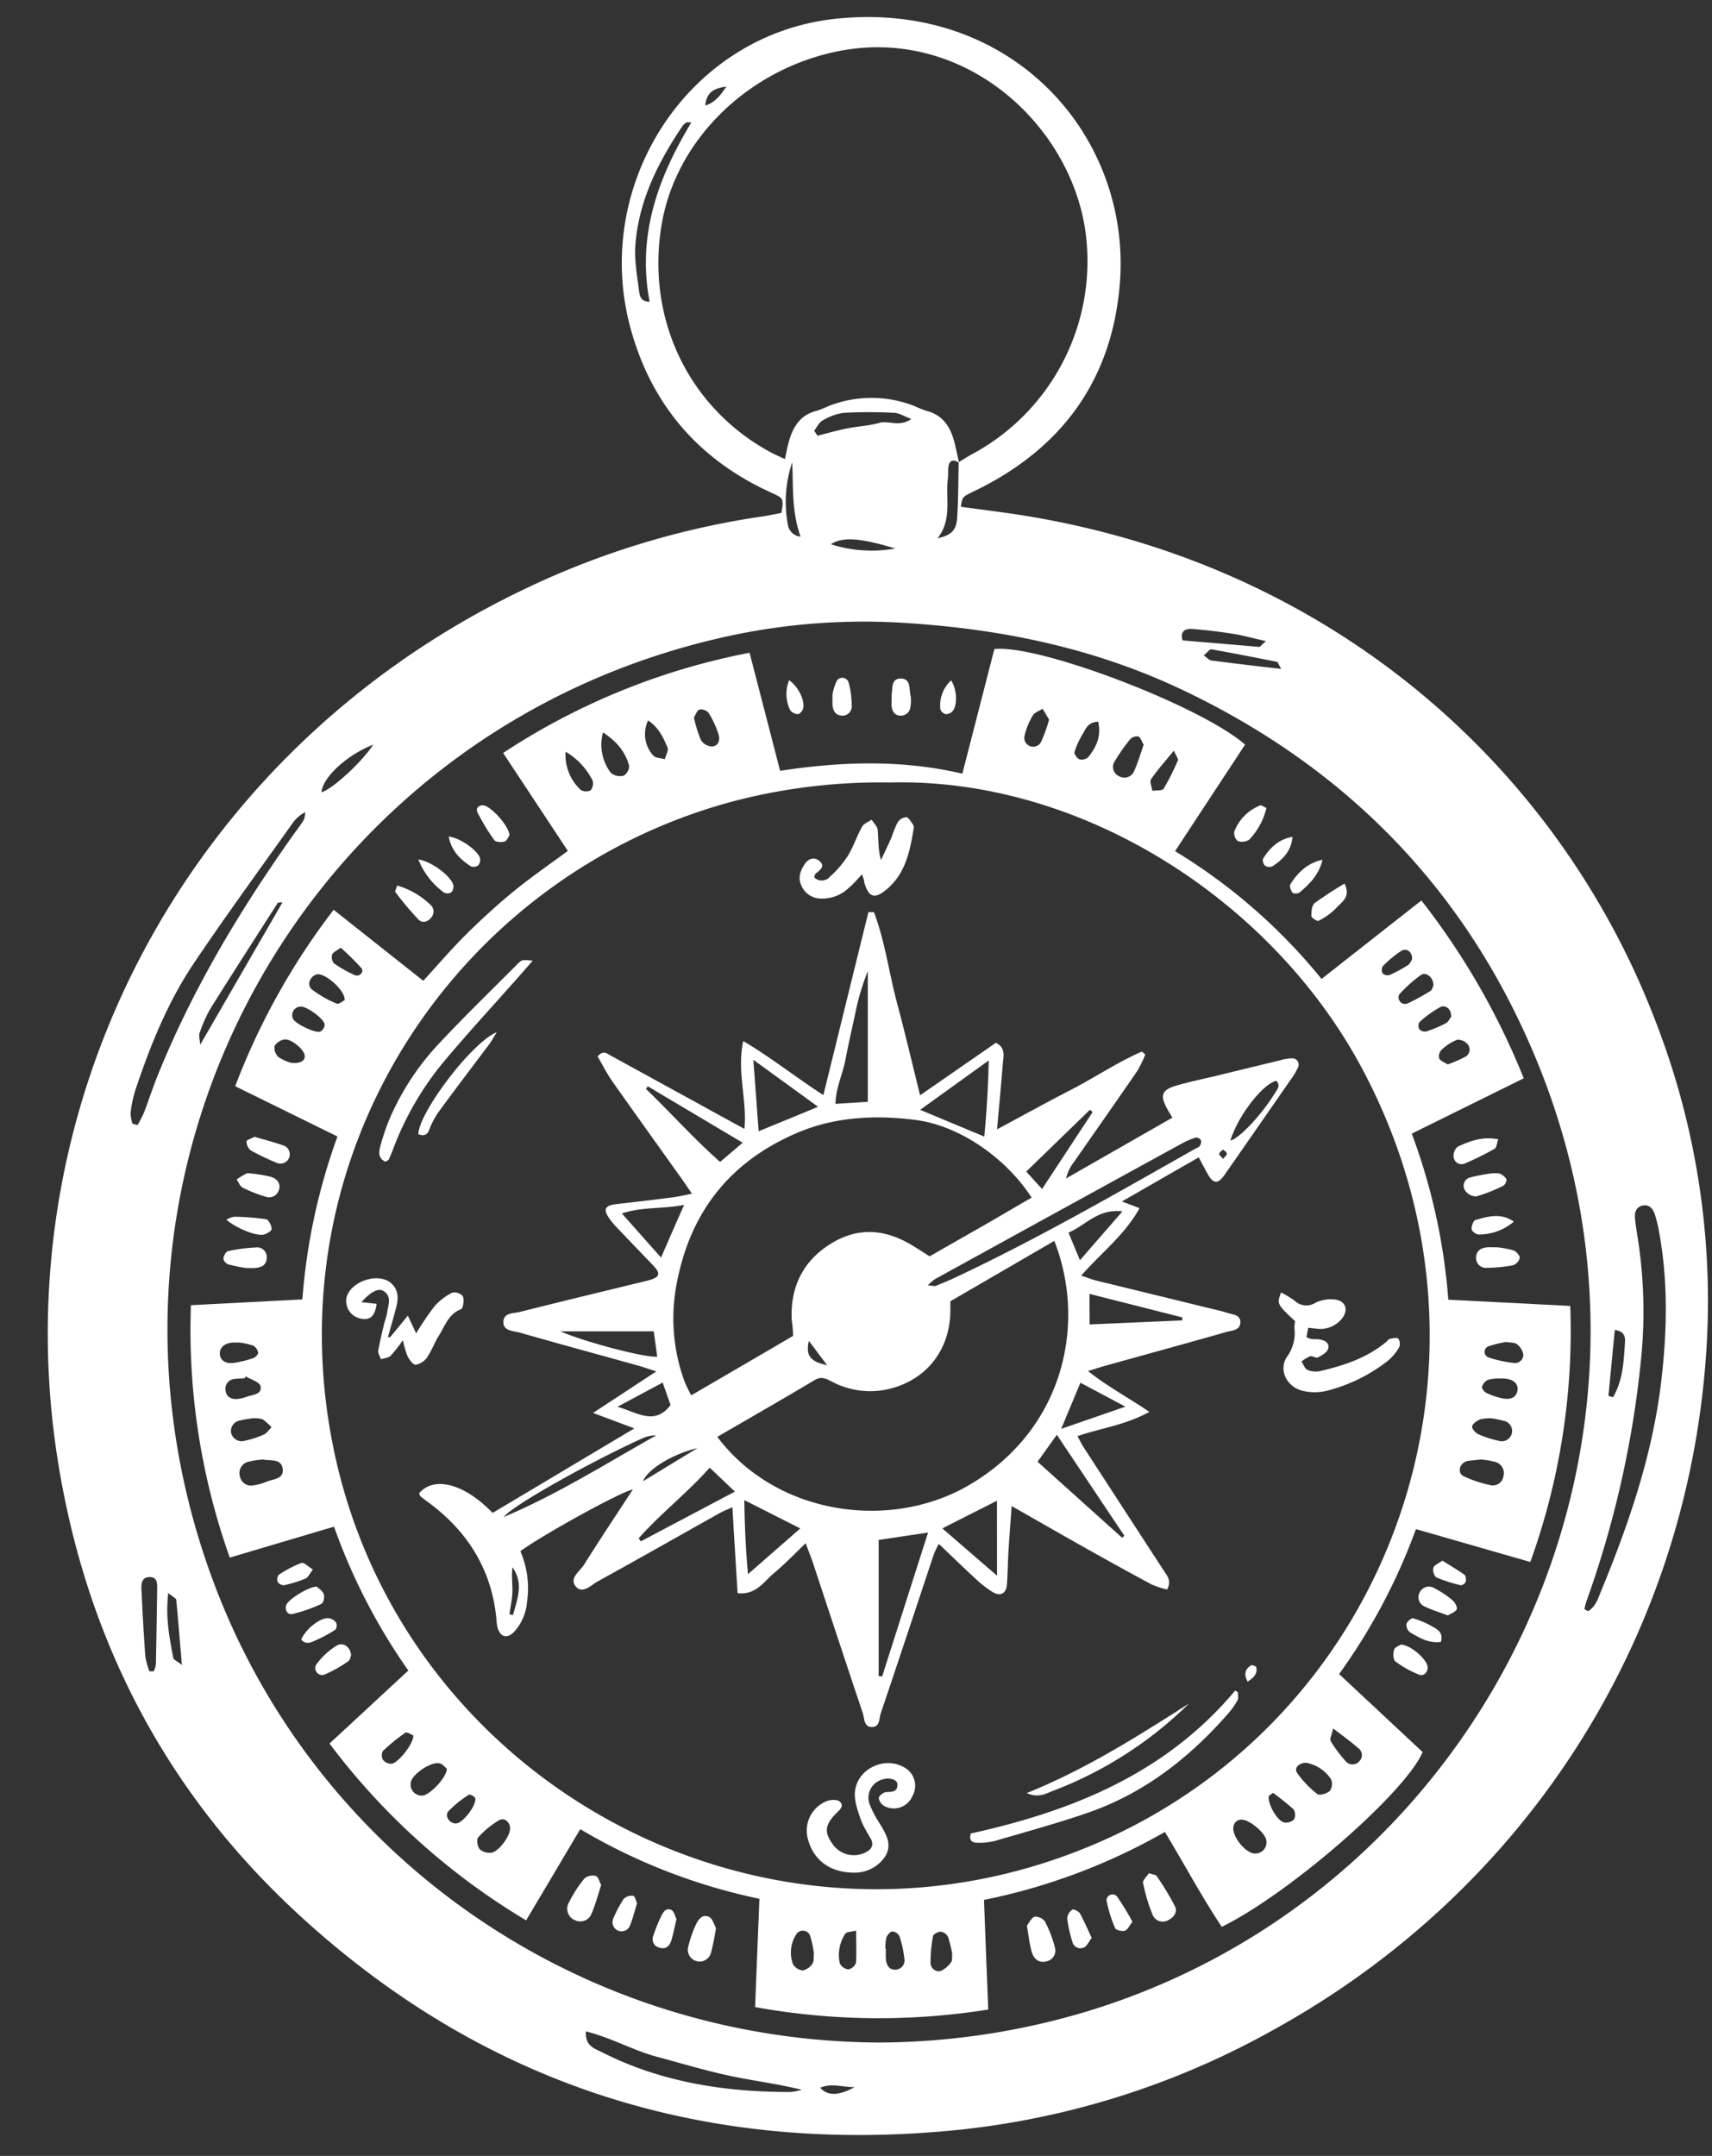 <?xml version="1.0" encoding="UTF-8" standalone="no"?><svg xmlns="http://www.w3.org/2000/svg" xmlns:xlink="http://www.w3.org/1999/xlink" data-name="Layer 1" fill="#ffffff" height="501.9" preserveAspectRatio="xMidYMid meet" version="1" viewBox="-7.4 -0.5 398.6 501.9" width="398.6" zoomAndPan="magnify"><rect x="-7.4" y="-0.5" width="398.6" height="501.9" fill="#333333" stroke="none"/><g id="change1_1"><path d="M174.55,118.9c.52-3.4.52-3.39-2.43-4.73-16.85-7.67-27.84-20.42-32.71-38.23-9.13-33.46,13.35-68.47,47.86-72.08,41.32-4.32,69.16,27.77,66,62.35-2,22.2-13.77,37.92-33.76,47.59-2.83,1.37-2.86,1.32-3.2,3.68,3.77.51,7.55,1,11.32,1.53,73.56,10.61,127.89,58.34,150.79,119.19A179.59,179.59,0,0,1,390.05,311C386.65,379,348.83,439.15,289,472.1a190.5,190.5,0,0,1-72.46,23.15c-58.9,6.18-110.84-9.9-154.5-50.13C31.45,416.93,13,381.75,6.25,340.7-7.39,258.14,35,174.84,114.43,136.78a192,192,0,0,1,55.8-17.07C171.61,119.51,173,119.19,174.55,118.9Zm41.26-11.81c1.08-.64,2.14-1.34,3.25-1.93a51,51,0,0,0,26.23-52c-3.73-25.3-29-48-58.5-41.54C166.57,16.06,149.88,32.09,146.61,52c-3.57,21.7,6.29,42.34,25.19,52.67,1.09.6,2.24,1.09,3.55,1.71.37-1.68.6-3,1-4.36,1-3.35,2.72-6,6.42-6.89A28.52,28.52,0,0,0,185.6,94a27.25,27.25,0,0,1,19.83,0,27.58,27.58,0,0,0,2.84,1.14c4,1,5.73,3.94,6.62,7.63.36,1.47.67,3,1,4.44-1.23-.76-2.2-.72-2.47.93-.14.87,0,1.78-.12,2.66-.62,4.65,1.06,9.63-2.41,14,3.17-.67,4.39-1.84,4.57-4.81C215.73,115.7,215.71,111.39,215.81,107.09ZM197.36,475a169.92,169.92,0,0,0,45.75-6.49C335.94,442,388.58,339.05,350.35,246.3c-16.23-39.4-44.09-68-82.49-86.21-20-9.5-41.22-14-63.24-15.48a149.32,149.32,0,0,0-41.14,2.7C63.84,168.2,6.78,271.56,42.09,367.2,66,432,128,474.74,197.36,475ZM361.51,374.13l.86.45c1.79-1.09,2.35-3.09,3.09-4.88,6.43-15.61,11.86-31.51,13.89-48.38,1.4-11.71,1.67-23.42-.48-35.08a30,30,0,0,0-1-4.08c-.43-1.27-1.29-2.33-2.82-2s-1.91,1.56-1.78,2.94.35,2.79.57,4.17a110.48,110.48,0,0,1,.88,28.25,235.1,235.1,0,0,1-12.84,57A13.18,13.18,0,0,0,361.51,374.13Zm-338-113,1.15.28c.53-1.05,1.14-2.07,1.56-3.16,1-2.62,1.86-5.29,2.9-7.89,8.1-20.25,19.22-38.81,31.8-56.55.82-1.14,1.69-2.25,2.41-3.45a5.58,5.58,0,0,0,.35-1.79,8.13,8.13,0,0,0-3,2.62C53,202,45.17,212.69,37.77,223.69c-6.15,9.15-10.25,19.36-13.72,29.79A27.23,27.23,0,0,0,23,258.7,7.54,7.54,0,0,0,23.46,261.1ZM129,472.4c-.17,3.4,1.93,3.94,3.53,4.75,13.84,7.07,28.72,9.37,44.07,9.37a14.09,14.09,0,0,0,2.68-.52c-5.68-1.4-11.33-2.09-16.87-3.27-5.72-1.23-11.34-2.94-17-4.45C140,476.82,135,473.92,129,472.4ZM153.57,28c-.89,0-1-.05-1.14,0a3.23,3.23,0,0,0-.84.71c-5.71,8.44-10.24,17.41-11.05,27.73-.29,3.62.42,7.33.88,11,.12.93.4,2.32,2.43,2.29C140.93,54.53,145.64,41.07,153.57,28ZM58.38,209.55c-.85.09-1.05,0-1.09.12-5.27,8.24-10.58,16.45-15.76,24.75A31.52,31.52,0,0,0,39.07,240c-.21.55,0,1.27.15,2.71ZM182.15,99.78l.8,1.15c2.28-.57,4.54-1.23,6.84-1.69,2.49-.5,5.08-.6,7.51-1.29,2.24-.63,4.65,1.06,7.49-.91-1.73-.65-2.83-1.39-4-1.43a110.4,110.4,0,0,0-11.79,0,13,13,0,0,0-5,1.86C183.26,97.91,182.78,99,182.15,99.78ZM27.39,388.59l1,0a6.11,6.11,0,0,0,.5-1.61q.19-8.54.29-17.06c0-1.37.28-3.2-1.62-3.28-2.13-.09-2.12,1.85-2,3.35.23,5.05.51,10.11.88,15.16A17.85,17.85,0,0,0,27.39,388.59Zm260-239.82c-3.08-.7-5.35-1.34-7.67-1.71-3.12-.5-6.27-.87-9.43-1.13-1.75-.14-3,.5-2.35,2.65,6,.52,11.9,1,17.8,1.52C286,150.12,286.25,149.67,287.34,148.77Zm3.51,6.45c-.56-.93-.74-1.59-1-1.65-5.07-1-10.14-2-15.24-2.91-.43-.07-1,.79-1.8,1.41.8.56,1.26,1.12,1.78,1.19C279.79,153.94,285,154.54,290.85,155.22Zm76.24,169.25,1,.31c2.33-3.88,2.5-8.36,2.8-12.76.08-1.18-.06-2.61-2.37-2.9C368.06,314.27,367.58,319.37,367.09,324.47ZM79.51,172.85c-6.27,2.45-11.84,7.73-12.05,11.1C70.05,183.13,76.61,177.19,79.51,172.85ZM31.77,370.37c-.67,5.75.3,10.44,1.18,15.11.08.4.8.68,2,1.62-.48-5.64-.86-10.41-1.32-15.17C33.6,371.61,33,371.34,31.77,370.37ZM177.05,107.12A28.94,28.94,0,0,0,176,121.43a3.3,3.3,0,0,0,3,3C176.9,118.63,177.31,112.88,177.05,107.12Zm24,20.08c-8.18-2.49-12.23-2.78-15-1A31.14,31.14,0,0,0,201,127.2Zm-9.47,358.19c-2.95,0-5.4-1-8,.14Q186.08,488.44,191.56,485.39ZM156.79,24.07c2.35-.72,3.59-2.44,4.92-4.4C158.42,20.08,157.13,21.25,156.79,24.07Z"/></g><g id="change1_2"><path d="M174.23,178.94c14.21-2.16,28.28-2.64,42.43.67,2.54-9.86,5-19.45,7.45-29,10.1-1.23,48.08,13.2,58.38,22.24-5.34,8.12-10.72,16.3-16.3,24.8a132.09,132.09,0,0,1,34.1,29.75l23.25-18.27a170,170,0,0,1,23.83,41.4L321.3,263.41a141.11,141.11,0,0,1,8.51,38.66l28.39,1.45a158.46,158.46,0,0,1-9.3,59.61l-26.63-7.65a138.89,138.89,0,0,1-17.89,33.74l19.45,18.16c-4,9.44-31.07,33-46.77,40.69-4.66-7-8.65-14.48-13.24-22.09A141,141,0,0,1,221.7,441.8c.32,8.4.63,16.76,1,25.52a161.47,161.47,0,0,1-54.29-.57c.33-8.51.66-16.75,1-25.21a136,136,0,0,1-41.71-16.21l-12.6,21.23A159.14,159.14,0,0,1,69.32,405.4l18.35-17a139.14,139.14,0,0,1-17.3-33.49L46.1,362.11a158.07,158.07,0,0,1-9.05-58.76L63,302a141.75,141.75,0,0,1,8.17-37.92L47.36,252.37A161.47,161.47,0,0,1,70.28,211.3l20.87,16.53c3.34-3.64,6.61-7.48,10.18-11s7.23-6.86,11.08-10,8.15-6.1,12.4-9.24l-15.07-22.8a158.77,158.77,0,0,1,57.38-23.33C169.52,160.71,171.83,169.67,174.23,178.94Zm25.71,2.72a135.72,135.72,0,0,0-35.37,4.06c-64.19,16.42-108.66,80.74-94.34,150.86,15,73.48,90.65,118.67,162.57,97.5,79.29-23.34,116.26-112.91,76.65-186.34C288.54,209,244.47,180.58,199.94,181.66ZM337.39,339.28c-1.19.12-2.07.2-2.95.31a2.23,2.23,0,0,0-.72.22c-1.44.74-1.75,2.67-.34,3.35a27.4,27.4,0,0,0,6.43,2.12,2.47,2.47,0,0,0,2.81-2.06,2.68,2.68,0,0,0-1.79-3.35A16,16,0,0,0,337.39,339.28Zm-283.55,0a18.54,18.54,0,0,0-3.5.54,2.69,2.69,0,0,0-1.9,3.29,2.63,2.63,0,0,0,3.07,2.19,11.91,11.91,0,0,0,3.26-.9c1.56-.6,4-.61,3.64-3S55.72,339.64,53.84,339.28Zm42.81,72c-.39-.32-1-1.1-1.65-1.27-1.94-.48-6.24,2.36-6.71,4.26A2.58,2.58,0,0,0,91,417.51C92.66,417.38,96.58,413.37,96.65,411.24ZM258.88,172.87c-.49-.81-.74-1.74-1.26-1.92a2.17,2.17,0,0,0-1.91.67,41.82,41.82,0,0,0-3.5,5,2.36,2.36,0,0,0,.94,3.58,2.45,2.45,0,0,0,3.53-1.25C257.57,177,258.15,174.9,258.88,172.87Zm37.92,237c-1.8,0-3,1.23-2.16,2.41a22.48,22.48,0,0,0,4.67,4.87c.52.41,2.26-.11,2.93-.75a2.84,2.84,0,0,0,.24-2.72A8.85,8.85,0,0,0,296.8,409.89ZM111.36,425.13c0-1.43-1.33-2.59-2.57-1.88a21.16,21.16,0,0,0-4.86,4c-.42.47-.17,2.1.35,2.73a3.44,3.44,0,0,0,2.65.84C108.68,430.64,111.41,426.92,111.36,425.13ZM284.73,431a2.6,2.6,0,0,0,2.66-3.28c-.41-1.59-3.59-4.32-5.3-4.55a1.85,1.85,0,0,0-2.29,1.47C279.25,426.76,282.48,430.91,284.73,431Zm-70.42,23.37a29.18,29.18,0,0,0-1-4,2.27,2.27,0,0,0-1.72-1.17c-.59,0-1.67.57-1.75,1a32.24,32.24,0,0,0-.58,6.34,1.9,1.9,0,0,0,2.46,1.77,6.26,6.26,0,0,0,2.35-2.06C214.35,455.88,214.22,455.22,214.31,454.34Zm-32.21-.09a24.66,24.66,0,0,0-.84-4,1.8,1.8,0,0,0-3.3-.41,7.8,7.8,0,0,0-.72,6.93,3,3,0,0,0,2.32,1.42,3.65,3.65,0,0,0,2.22-1.63C182.17,456.05,182,455.13,182.1,454.25ZM133,170a10.81,10.81,0,0,0,1.81,9.4,3.36,3.36,0,0,0,3,.68,2.7,2.7,0,0,0,1.26-2.36C138.21,174.67,136.4,172.25,133,170ZM51.45,329.68a23.76,23.76,0,0,0-3,.52,2.48,2.48,0,0,0-2.06,2.8,2.54,2.54,0,0,0,3.24,1.9A22,22,0,0,0,54,333.48c.72-.32,1.22-1.12,1.82-1.71a13.46,13.46,0,0,0-2.08-1.86A6.55,6.55,0,0,0,51.45,329.68Zm288.29,0a9.14,9.14,0,0,0-2.6.28c-.73.34-1.71,1-1.78,1.62s.81,1.53,1.49,1.83a24.08,24.08,0,0,0,4.7,1.51,2.4,2.4,0,1,0,1.21-4.64A23.53,23.53,0,0,0,339.74,329.67ZM154.16,166.53a29.7,29.7,0,0,0,1.66,5.31,3.26,3.26,0,0,0,2.64,1.44c1.55-.17,1.83-1.67,1.39-2.95a23,23,0,0,0-2.2-4.78,2.42,2.42,0,0,0-2.16-.88C154.89,164.85,154.56,165.92,154.16,166.53Zm82.7.5-1.52-2.53c-.78.51-1.87.85-2.28,1.57a16.56,16.56,0,0,0-1.95,4.85,2.07,2.07,0,0,0,3.83,1.39A33.59,33.59,0,0,0,236.86,167Zm-164,65.3c.09-2.37-4.66-6.39-6.46-6-1.6.39-2.47,2.47-1.19,3.51A25.71,25.71,0,0,0,71,233.15C71.49,233.35,72.38,232.56,72.87,232.33Zm253.49-3.47c0-1.77-1.66-3.18-2.89-2.4a31.18,31.18,0,0,0-5.05,4.51,1.52,1.52,0,0,0,1.86,2.16,48.88,48.88,0,0,0,5.32-2.9C326.06,230,326.2,229.17,326.36,228.86ZM48.44,312.05c-.95,0-1.33,0-1.71,0-1.94.18-3.06,1.22-2.94,2.71s1.39,2.33,3.4,2a26.46,26.46,0,0,0,4.38-1.09c.49-.17,1.19-.9,1.13-1.27a2.39,2.39,0,0,0-1.17-1.65A17.12,17.12,0,0,0,48.44,312.05Zm294.82-.14a26,26,0,0,0-4.07,1,1.38,1.38,0,0,0,0,2.61,28.7,28.7,0,0,0,5.85,1.28,1.94,1.94,0,0,0,2.23-2,4,4,0,0,0-1.48-2.37C345.26,312,344.33,312.1,343.26,311.91ZM198.75,453.21h.13a17.88,17.88,0,0,0,0,2.64c.19,1.2.79,2.27,2.17,2.19a2.16,2.16,0,0,0,2.11-2.61,25.1,25.1,0,0,0-1.13-5.14,2,2,0,0,0-1.65-1.13c-.53,0-1.2.83-1.41,1.42A10.35,10.35,0,0,0,198.75,453.21Zm49.53-285.69c-2.43.07-2.9,1.71-3.64,2.94a18.26,18.26,0,0,0-1.87,4.13c-.13.44.62,1.48,1.18,1.69a2.24,2.24,0,0,0,2-.49C247.82,173.47,249.08,170.91,248.28,167.52ZM303,401.89c-.32,1.46-.87,2.44-.58,2.93a28.78,28.78,0,0,0,3.38,4.56,2.09,2.09,0,0,0,3.33.09,2,2,0,0,0-.28-3C307.18,405,305.34,403.68,303,401.89Zm38.3-81.48a8,8,0,0,0-2.31.34,2.6,2.6,0,0,0-1.34,1.61c-.09.37.54,1.17,1,1.4a17,17,0,0,0,3.59,1.25c2.1.46,3.37-.21,3.65-1.71.3-1.65-.86-2.72-3.15-2.89C342.52,320.39,342.26,320.41,341.31,320.41ZM143.49,167.22a7.43,7.43,0,0,0,1.24,8.21c.59.57,1.75.55,2.65.81.24-.92.93-2,.64-2.71C147.05,171.24,146,168.88,143.49,167.22Zm-19.21,7.28a11.16,11.16,0,0,0,3.5,8.87,2.38,2.38,0,0,0,2.32.13,2.5,2.5,0,0,0,.44-2.36A16.19,16.19,0,0,0,124.28,174.5Zm141.63-.25c-2.12,2.6-3.88,4.54-5.32,6.67-.38.57.18,1.77.31,2.68.9-.14,2.31,0,2.62-.47a55.64,55.64,0,0,0,3.33-6.64C267,176.2,266.52,175.65,265.91,174.25ZM88.83,403.49c-.5-.18-1.49-.85-1.85-.61a42.37,42.37,0,0,0-5.26,4.28,2.23,2.23,0,0,0,.08,2.08,2.56,2.56,0,0,0,1.89.87C85.15,410.1,88.94,405.48,88.83,403.49Zm-39-83.56-.29.45a21.63,21.63,0,0,0-2.28.13,2.3,2.3,0,0,0-2.15,2.67c.18,1.51,1.31,2.12,2.78,2a9.26,9.26,0,0,0,2.21-.53c1.34-.51,3.58-.47,3.15-2.48C53,321.2,51,320.66,49.82,319.93Zm142.11,129c-1.23.33-2.25.3-2.52.73a8.9,8.9,0,0,0-1.28,6.93,2.5,2.5,0,0,0,2,1.38,2.39,2.39,0,0,0,1.76-1.55C192.05,454.07,191.93,451.69,191.93,448.93ZM62.66,233.83a2,2,0,0,0-1.81,2.91c.57,1.11,5.16,3.36,6.34,2.91a2,2,0,0,0,1-1.64C68,236.62,64.11,233.83,62.66,233.83ZM60.3,246.91c2.44.3,3.59-.62,3.17-2s-3.2-3.65-4.65-3.41a3.25,3.25,0,0,0-2.29,1.5,3,3,0,0,0,.87,2.56A10.37,10.37,0,0,0,60.3,246.91Zm269.36.39a31.29,31.29,0,0,0,4-1.73,1.92,1.92,0,0,0,.68-2.93,3,3,0,0,0-2.46-1.09,11.59,11.59,0,0,0-3.69,2.39,2.15,2.15,0,0,0-.49,2C328.05,246.55,329,246.85,329.66,247.3Zm.8-11.07c.12-1.68-1.21-2.91-2.52-2.28a25.37,25.37,0,0,0-4.86,3.5,1.73,1.73,0,0,0,0,1.68,1.81,1.81,0,0,0,1.64.49,30.19,30.19,0,0,0,4.54-1.93C329.85,237.37,330.18,236.58,330.46,236.23ZM289,416.88c-.66.51-1,.64-1,.82-.25,1.8,2,5.74,3.62,6.07a2.63,2.63,0,0,0,2.26-.71,2.4,2.4,0,0,0-.1-2.34A58.33,58.33,0,0,0,289,416.88Zm32.36-194c.16-1.71-1.22-2.8-2.52-2a24,24,0,0,0-4.31,3.59,1.69,1.69,0,0,0,0,1.66,1.74,1.74,0,0,0,1.64.34,34.68,34.68,0,0,0,4.32-2.34C320.92,223.79,321.17,223.13,321.36,222.88ZM98.76,424c1.61,0,5-4.51,4.45-5.94-.17-.4-1.22-.9-1.44-.75a25.87,25.87,0,0,0-4.7,3.78C96,422.23,97.21,424,98.76,424ZM71.94,220.13c-1,.74-1.83,1.05-2,1.6a2.2,2.2,0,0,0,.38,2,27.07,27.07,0,0,0,4.88,2.78c1.11.47,2.24-.78,1.54-1.63A59.53,59.53,0,0,0,71.94,220.13Z"/></g><g id="change1_3"><path d="M260.1,435.57c.92.34,1.61.37,1.83.7a65.66,65.66,0,0,1,4.27,7.09c.57,1.19-.25,2.5-1.55,3.12a2.54,2.54,0,0,1-3.63-1.07,39.57,39.57,0,0,1-2.28-7.57C258.61,437.21,259.62,436.33,260.1,435.57Z"/></g><g id="change1_4"><path d="M132.57,438.34c-.76,2.32-1.32,4.54-2.22,6.61a2.81,2.81,0,0,1-3.78,1.62,2.87,2.87,0,0,1-1.55-4.09,29.52,29.52,0,0,1,3.68-5.7,3,3,0,0,1,2.63-.55C131.89,436.39,132.15,437.57,132.57,438.34Z"/></g><g id="change1_5"><path d="M159.3,448.33a57.92,57.92,0,0,1-1.15,5.74,2.74,2.74,0,1,1-5.32-1.33,26.21,26.21,0,0,1,1.71-5c.57-1.27,1.53-2.74,3.12-2C158.52,446.11,158.88,447.61,159.3,448.33Z"/></g><g id="change1_6"><path d="M231.68,447.81c.46-.58,1-1.78,1.81-2.1a2.78,2.78,0,0,1,2.43,1.16,27.93,27.93,0,0,1,2.29,6,2.56,2.56,0,0,1-1.94,3.23c-1.51.45-2.93-.33-3.45-2.17S232.11,450.21,231.68,447.81Z"/></g><g id="change1_7"><path d="M341.16,289.87a22.31,22.31,0,0,1,3.77.71c.67.23,1.54,1.19,1.51,1.77a2.46,2.46,0,0,1-1.61,1.71,35.23,35.23,0,0,1-6,.59,2.29,2.29,0,0,1-2.56-2.24c-.06-1.67,1.1-2.42,2.68-2.54C339.47,289.83,340,289.87,341.16,289.87Z"/></g><g id="change1_8"><path d="M339.59,272.7a7.26,7.26,0,0,1,2.16,0,3.41,3.41,0,0,1,1.59,1.31,1.75,1.75,0,0,1-.74,1.53,35.07,35.07,0,0,1-6.31,2.49,3.25,3.25,0,0,1-2.63-1.46,2,2,0,0,1,1.39-3A42,42,0,0,1,339.59,272.7Z"/></g><g id="change1_9"><path d="M341.43,264.73c-.34,1-.39,1.95-.84,2.21a71.19,71.19,0,0,1-6.84,3.38,1.88,1.88,0,0,1-2.7-1.35,2.9,2.9,0,0,1,.93-2.52C334.83,265.14,337.79,264,341.43,264.73Z"/></g><g id="change1_10"><path d="M49.78,294.69a41.55,41.55,0,0,1-4.09-.86,1.83,1.83,0,0,1-1.08-1.33c.07-.64.59-1.64,1.08-1.74a37.93,37.93,0,0,1,6.37-.84,2.26,2.26,0,0,1,2.63,2.54c-.08,1.57-1.25,2.09-2.63,2.22C51.44,294.74,50.8,294.69,49.78,294.69Z"/></g><g id="change1_11"><path d="M305.65,205.2c1.53,3.19-.74,4.32-1.92,5.67a15.45,15.45,0,0,1-4.14,3c-.28.17-1.66-.7-1.67-1.12,0-1,.09-2.48.76-3A82.85,82.85,0,0,1,305.65,205.2Z"/></g><g id="change1_12"><path d="M85.06,205.64A18.69,18.69,0,0,1,92.67,210a2.12,2.12,0,0,1,.35,3.09c-.84,1.09-2.14,1.37-3,.48a77.29,77.29,0,0,1-5.34-6.35C84.49,207,84.88,206.3,85.06,205.64Z"/></g><g id="change1_13"><path d="M51.47,272.73a31,31,0,0,1,4.17.73c1.71.5,2.4,1.84,1.86,3.15a2.36,2.36,0,0,1-3.09,1.47A32,32,0,0,1,49.13,276c-.65-.33-1-1.28-1.45-1.95.78-.47,1.56-1,2.36-1.38C50.23,272.56,50.54,272.67,51.47,272.73Z"/></g><g id="change1_14"><path d="M329.69,375.57c-2.09-.79-3.8-1.3-5.38-2.07a2.34,2.34,0,0,1-1.2-3.22,2.4,2.4,0,0,1,3.54-1,23.16,23.16,0,0,1,4.11,2.74c.58.49,1.25,1.7,1,2.12C331.41,374.84,330.34,375.16,329.69,375.57Z"/></g><g id="change1_15"><path d="M51.88,264.14c2.36.71,4.7,1.29,6.95,2.12a2.17,2.17,0,0,1-1.67,4A55.71,55.71,0,0,1,51,267.32a2.72,2.72,0,0,1-1-2.1C50,264.88,51.14,264.54,51.88,264.14Z"/></g><g id="change1_16"><path d="M66.35,368.87c.37.36,1.33.92,1.62,1.72s-.1,2.1-.58,2.32a34.76,34.76,0,0,1-6.7,2.33c-1.07.23-1.84-.82-1.45-2.07S64.46,368.83,66.35,368.87Z"/></g><g id="change1_17"><path d="M318.76,382.36c2.24.06,5.93,3.33,6.21,5.05.2,1.25-.8,2.42-2,1.94a23.58,23.58,0,0,1-5.5-3.08c-.52-.39-.57-1.89-.29-2.7C317.37,382.94,318.42,382.6,318.76,382.36Z"/></g><g id="change1_18"><path d="M74.35,384.85c-.14.3-.23,1.1-.66,1.38a29.9,29.9,0,0,1-5.5,3.1,1.6,1.6,0,0,1-1.82-2.51A16.86,16.86,0,0,1,71,382.59C72.5,381.7,74.22,382.93,74.35,384.85Z"/></g><g id="change1_19"><path d="M111.21,194c-.26.35-.59,1.25-1.14,1.41-.73.21-2,.15-2.38-.32a49.8,49.8,0,0,1-3.9-6.41c-.47-.9.13-1.75,1.3-1.7C106.86,187.08,111.25,191.92,111.21,194Z"/></g><g id="change1_20"><path d="M186.42,161.19a12.84,12.84,0,0,1,.87-2.92,1.53,1.53,0,0,1,2.91.17,19.9,19.9,0,0,1,.69,5.22,2.15,2.15,0,0,1-2.32,2.44c-1.51-.11-2.1-1.25-2.15-2.67C186.4,162.92,186.42,162.42,186.42,161.19Z"/></g><g id="change1_21"><path d="M287.46,187.61a16.11,16.11,0,0,1-4,7.36,3,3,0,0,1-2.7.31A2.41,2.41,0,0,1,280,193a10.72,10.72,0,0,1,6-6C286.36,186.92,286.9,187.37,287.46,187.61Z"/></g><g id="change1_22"><path d="M150.1,446.28c-.46,2-.75,3.45-1.18,4.91s-1.39,2.19-2.9,1.69a2,2,0,0,1-1.28-2.8,30.2,30.2,0,0,1,1.69-4.24c.48-1,1.11-2.35,2.48-1.7C149.58,444.46,149.81,445.71,150.1,446.28Z"/></g><g id="change1_23"><path d="M345.06,283.89a12.43,12.43,0,0,1-8.21,3c-.55,0-1.57-.74-1.61-1.21-.06-.72.38-2,.87-2.16C339,282.71,342,281.77,345.06,283.89Z"/></g><g id="change1_24"><path d="M200.19,161.48c0,.25,0,0,0-.25.27-1.54-.15-3.8,2.18-3.76s1.87,2.35,2.21,3.85a6.9,6.9,0,0,1,0,2.64,2.23,2.23,0,0,1-2.26,2.15c-1.35,0-2-.94-2.14-2.22C200.14,163.26,200.19,162.62,200.19,161.48Z"/></g><g id="change1_25"><path d="M246.77,450.64c-.63.83-1.05,1.87-1.79,2.22a1.9,1.9,0,0,1-2.7-1.31,29.59,29.59,0,0,1-1.21-5.49,2.75,2.75,0,0,1,1.23-2c.27-.19,1.47.4,1.76.91C245,446.71,245.8,448.56,246.77,450.64Z"/></g><g id="change1_26"><path d="M256.26,446.88c-.71.9-1.11,1.88-1.75,2.09s-2.09-.13-2.28-.59a31.63,31.63,0,0,1-2-6.43,1.39,1.39,0,0,1,2.44-.95A63.15,63.15,0,0,1,256.26,446.88Z"/></g><g id="change1_27"><path d="M45.3,283.44a5.59,5.59,0,0,1,1.83-.68,55.68,55.68,0,0,1,7.43.58c.59.1,1.25,1.47,1.3,2.29,0,.41-1.2,1.16-1.94,1.3C52.17,287.24,47.72,285.51,45.3,283.44Z"/></g><g id="change1_28"><path d="M140.92,442.59c-.58,1.87-1,3.59-1.65,5.22a2.11,2.11,0,1,1-3.9-1.62,27,27,0,0,1,2.47-4.66,2.69,2.69,0,0,1,2.22-.67C140.43,440.92,140.66,442,140.92,442.59Z"/></g><g id="change1_29"><path d="M90,199.58c3.06.41,7.78,4,8.16,6.06a1.93,1.93,0,0,1-.53,1.63,1.76,1.76,0,0,1-1.68,0A17.5,17.5,0,0,1,90,199.58Z"/></g><g id="change1_30"><path d="M300.5,199.65c-.74,3.34-2.88,5.57-5.28,7.58a1.78,1.78,0,0,1-1.66.13c-.41-.5-.78-1.54-.53-2C294.76,202.62,297,200.42,300.5,199.65Z"/></g><g id="change1_31"><path d="M62.74,381.21c.88-2.31,4.31-5.12,6.31-5a2.62,2.62,0,0,1,1.79,1,1.72,1.72,0,0,1-.14,1.67,32.33,32.33,0,0,1-4.56,2.47C65,381.88,63.8,382.45,62.74,381.21Z"/></g><g id="change1_32"><path d="M328.42,362.81c1.86,1.17,3.58,2.17,5.18,3.33.33.24.37,1.15.23,1.67a1.4,1.4,0,0,1-1.15.73,35.09,35.09,0,0,1-5.7-1.84,2.44,2.44,0,0,1-.66-2.22C326.53,363.85,327.53,363.47,328.42,362.81Z"/></g><g id="change1_33"><path d="M328.08,381.74c-2.88.38-5.06-1-7.22-2.26a2.21,2.21,0,0,1-.79-1.92c.14-.56,1.16-1.42,1.55-1.31a20.14,20.14,0,0,1,4.48,1.91C327.25,378.82,328.7,379.5,328.08,381.74Z"/></g><g id="change1_34"><path d="M65.46,364.88c-.8,1-1.14,1.87-1.73,2.11a30.47,30.47,0,0,1-5,1.55,1.75,1.75,0,0,1-1.49-.79,1.7,1.7,0,0,1,.28-1.64,25.53,25.53,0,0,1,5.25-2.75C63.35,363.15,64.4,364.25,65.46,364.88Z"/></g><g id="change1_35"><path d="M293.54,194.32c-.32,3.28-2.23,5.29-4.69,6.85a1.83,1.83,0,0,1-1.71-.14,1.79,1.79,0,0,1-.48-1.61C288.25,196.89,290.29,194.86,293.54,194.32Z"/></g><g id="change1_36"><path d="M97.06,194.25c2.68.27,6.9,3.33,7.31,5.1a1.94,1.94,0,0,1-.46,1.64,1.81,1.81,0,0,1-1.68.19C99.81,199.6,97.74,197.7,97.06,194.25Z"/></g><g id="change1_37"><path d="M176.33,157.85c2.19,1.53,3.76,4.86,3.24,6.64-.15.52-.78,1.27-1.17,1.26a2.38,2.38,0,0,1-1.83-.93A8.59,8.59,0,0,1,176.33,157.85Z"/></g><g id="change1_38"><path d="M214.05,157.89c1.36,2.11,1.53,5.72.34,7.17a2.13,2.13,0,0,1-1.6.7,1.76,1.76,0,0,1-1.24-1.14A7.86,7.86,0,0,1,214.05,157.89Z"/></g><g id="change1_39"><path d="M196.08,211.85c2.59,6.84,3.5,14.14,5.38,21.17s3.52,14,5.36,21.46l17.64-12.21c2.35,1.16,1.77,3.07,1.63,4.76-.39,4.95-.86,9.89-1.35,15.38,6-3.21,11.54-6.28,17.17-9.18s10.81-6.42,16.56-8.93l.78.71a27.89,27.89,0,0,1-1.88,3.84c-4.84,7.05-9.75,14-14.64,21.06a10,10,0,0,0-1.92,3.93l24.75-14.15c-.56-1-1-1.61-1.32-2.28-1.54-2.82-1.12-4.18,2-5.11s6.43-1.6,9.65-2.38q7.44-1.81,14.88-3.61a8.64,8.64,0,0,1,2.62-.42,1.45,1.45,0,0,1,1.4,2.14A16.11,16.11,0,0,1,293,251q-7.62,11-15.28,22c-1.5,2.15-2.61,2.14-3.87-.07-.68-1.2-1.31-2.43-2.15-4L253.81,279.2l4.11,1.56c-3.4,6.19-8.82,10.28-13.59,15.71,1.47.48,2.45.88,3.48,1.14l27.51,6.72c1,.24,2,.47,3,.8,1.25.43,3.13.37,3.07,2.24s-2,1.85-3.2,2.2c-9.33,2.66-18.68,5.21-28,7.81-1.21.33-2.4.73-4.27,1.3,4.58,3.65,9.37,6.16,14.28,9.51-5.59,3.08-11.2,3.75-16.73,5.64.47.87.87,1.73,1.37,2.51q9.39,14.46,18.78,28.9c.73,1.13,1.81,2.23.71,4.3a21,21,0,0,1-3.62-1.19c-5.29-2.83-10.53-5.74-15.76-8.68-5.43-3.05-10.84-6.16-16.81-9.56-.27,3.84-.54,7.18-.74,10.53-.15,2.55-.17,5.1-.35,7.65-.15,2.16-1.49,2.95-3.36,1.83a26.65,26.65,0,0,1-4.2-3.32c-2.72-2.49-5.36-5.08-8.3-7.88a19.08,19.08,0,0,0-1.16,2.41c-4.12,12.33-8.18,24.68-12.36,37-.4,1.18-.16,3.23-2.07,3.22s-1.71-2-2.11-3.2c-3.94-11.72-7.79-23.47-11.68-35.21-.44-1.32-1-2.61-1.62-4.38-2.6,2.48-4.85,4.86-7.34,6.93s-4.23,5.18-8.52,4.7c-.41-6.68-.8-13.11-1.21-20-1.21.55-2.1.88-2.92,1.34-9.46,5.3-18.89,10.67-28.4,15.9-1.54.85-3.49,3-5.06,1.29-1.79-2,.87-3.6,1.85-5.17,3.65-5.83,7.47-11.55,11.35-17.49-2.62.41-21.21,10.67-26.18,14.36a21.82,21.82,0,0,1,1.54,11.86,11.6,11.6,0,0,1-3,6.9c-1.67,1.73-3.23,1.26-3.89-1.07a9.58,9.58,0,0,1-.2-1.52c-1-11.66-6.59-20.71-15.93-27.58-.62-.46-1.24-.9-1.81-1.4-.17-.14-.19-.45-.28-.69,3.49-4.07,10.55-2.23,17.1,4.59l33-19.68-9.61-3.6,14.73-9.67c-1.89-.6-3-1-4.19-1.33-9.21-2.57-18.45-5.08-27.65-7.71-1.46-.42-3.83-.31-3.77-2.49s2.41-1.95,3.9-2.33c9.15-2.31,18.33-4.51,27.5-6.75.87-.22,1.74-.4,2.6-.65,2.41-.68,2.65-1.55.94-3.34-2.83-2.95-5.66-5.89-8.48-8.85a17.78,17.78,0,0,1-1.72-2.05c-1.57-2.2-1.16-3.11,1.5-3.43,4.43-.53,8.87-1,13.3-1.61,1.26-.16,2.5-.46,4.37-.81-.92-1.34-1.64-2.43-2.4-3.49-5.33-7.49-10.7-14.95-16-22.47-1.37-1.94-2.45-4.08-3.57-6,1.32-1.55,2.15-.71,3-.24L163,260.71l2.92,1.59c.66-6.77-1.81-13.23-.28-20.45,6.71,4,12.34,8.51,18.66,12.59,3.55-14.38,7-28.49,10.5-42.61Zm-18.84,98.66c0-.87-.06-1.5-.11-2.12s-.19-1.27-.21-1.91c-.26-7.51,2.71-13.46,9.08-17.42s12.61-3.44,18.83.27c1.41.84,2.79,1.75,4.22,2.65,4-2.31,8-4.57,12-6.86s7.82-4.55,11.74-6.82c-6-9.27-16.83-16.76-27-18.07-9.46-1.22-18.94-.75-27.85,3.11-15.26,6.62-24.47,18.08-27.7,34.55A42.65,42.65,0,0,0,152,321.17a31.36,31.36,0,0,0,1.55,3.16ZM159.61,334c13.77,18.31,40.53,22.06,59,11,21.72-12.93,27-37.41,19.46-56.62l-24.2,14.06c0,.92,0,1.68,0,2.43-.18,9.47-6.17,16.52-15.44,18.22a19,19,0,0,1-12.24-2c-1.3-.66-2.38-1.22-3.88-.33C174.88,325.2,167.36,329.5,159.61,334ZM197.18,358v31.7l.81.08c3.51-11,7-22,10.69-33.5Zm11.4-59.27c1.19.08,1.59.23,1.89.11,1.54-.61,3.07-1.24,4.57-1.95,19.18-9,37.5-19.6,55.93-30,.33-.19.77-.31.95-.59a1.78,1.78,0,0,0,.31-1.33,1.39,1.39,0,0,0-1.17-.65,16.11,16.11,0,0,0-3.15,1.31q-28.85,15.81-57.65,31.67A14.08,14.08,0,0,0,208.58,298.77Zm-1.74-40.86,14.92,6.22c.59-5.85.88-11.43,1.05-17.72ZM194.65,256V225.57a56.06,56.06,0,0,0-3,10.25c-.76,3.47-1.55,6.93-2.22,10.42s-2.27,6.59-2.3,10.24ZM168,246.22c.46,6.12.84,11.32,1.23,16.64,4.85-2,9.18-3.77,13.84-5.7ZM165.9,348.73c.08,5.9.32,11.32.85,17.24L173,360.5l5.93-5.18Zm58.82.14L212,355.31l12.73,11Zm9.45-9.08,19.69,17.7.51-.47-15.71-23.5Zm-76.33,1.38c-5.27,5.93-11.43,10.68-16.54,16.45l.51.7,21.89-11.57Zm-14.42-88.78L143,253c5.8,5.59,11.18,11.62,17.26,17l5.26-4.47ZM151.88,280c-5.1,1-9.78.4-14.49,2l9.12,10.26C148.33,288.05,149.94,284.36,151.88,280Zm94.41,27.83,21.58-.94,0-.7-21.6-5.47Zm-101.48,1.6H123.06c5.68,2.49,19.83,6.21,22.56,5.9Zm109.81,17.54-10.47-5.57c-1.52,3.65-2.89,6.94-4.48,10.74ZM109.87,352.66c12.44-5.23,23.8-12.42,35.52-19a7.43,7.43,0,0,0-3.18.67C131.05,339.33,112.05,349.85,109.87,352.66ZM235.22,276.3,247,258.38l-.63-.52-14.83,14.38Zm18.72,5.21c-5.72-.69-8.54,3.25-12.56,4.94l2.66,6.44C247.4,289,250.39,285.58,253.94,281.51ZM136.37,327c4.69,1.34,8.62,4.45,12.36-.4l-1.84-5.24Zm153.38-75.89c-3.24.78-9,8.29-10.68,13.94,2.18-.64,7.12-5.87,10.28-10.93C289.94,253.15,290.85,252.24,289.75,251.07ZM155,336.61c-6,1.46-11.57,4.93-12.7,7.73Zm-43.81,38.72.85.13c1-3.69,2.55-7.36-.13-11.09-.23,1.8,0,3.6,0,5.4S111.46,373.48,111.22,375.33Zm74-58c-1.61-2.13-2.83-3.76-4.26-5.67C180.14,315.05,181.23,316.5,185.19,317.31Zm92.17-48c.42-.56.91-.93.89-1.27s-.56-.64-.87-.95c-.32.31-.86.61-.9,1S277,268.74,277.36,269.29Z"/></g><g id="change1_40"><path d="M294.15,307.09c-4.26-4-4.26-4-3.29-6.71a25.81,25.81,0,0,1,3.18,1.93,3.9,3.9,0,0,0,4.85.46,8.28,8.28,0,0,1,4.41-.75c2.56.23,3.36,2.38,1.76,4.42a6.47,6.47,0,0,1-6.14,2.35l-1.73-.18c-.14.74-.27,1.43-.41,2.19a5.59,5.59,0,0,0,1.13.42c.63.08,1.28,0,1.91.1,1.27.18,2.42.89,2,2.19-.26.85-1.45,1.53-2.38,2-.43.23-1.27-.42-1.82-.27a8.46,8.46,0,0,0-2,1.23c.46.67.77,1.67,1.41,1.95a5,5,0,0,0,3,.25c5.5-1.28,10.81-3.05,15.25-6.72.3-.25.54-.67.86-.74.67-.15,1.66-.4,2-.08a2.1,2.1,0,0,1,.23,2,11.61,11.61,0,0,1-2.67,3.19,38.34,38.34,0,0,1-14.36,7,12.1,12.1,0,0,1-5.29,0c-3.82-.83-5.86-4.86-3.82-7.93a9.39,9.39,0,0,0,1.75-6.62A6.41,6.41,0,0,1,294.15,307.09Z"/></g><g id="change1_41"><path d="M191.42,435.45c-5.53,0-9.33-2.91-10.63-7.52a7.38,7.38,0,0,1,4.27-9.12c.9-.37,2.5-.43,3.07.11,1.13,1.06-.1,2-.91,2.79-2.55,2.61-2.73,4.32-.83,7a6,6,0,0,0,7.78,2c1.4-.69,1.89-1.71,1.21-3.1a40.26,40.26,0,0,1-2.18-4c-.73-2.13-1.63-4.38-1.57-6.55.14-5.42,6.5-8.8,11.26-6.24a4.87,4.87,0,0,1,2.13,6.84A4.69,4.69,0,0,1,198.6,420a2.64,2.64,0,0,1-1.4-1.89c0-.5,1.08-1.38,1.72-1.41,1.38-.08,2.71,0,2.62-1.84-.06-1.13-1.94-1.63-3.57-1.08a4.4,4.4,0,0,0-2.87,5.82,24.76,24.76,0,0,0,2.3,4.38c1.46,2.45,3.07,4.92,1.23,7.79A8.48,8.48,0,0,1,191.42,435.45Z"/></g><g id="change1_42"><path d="M193.3,203.05c-1.19,1.26-2,2.25-3,3.08a8.93,8.93,0,0,1-7,2.53,4.92,4.92,0,0,1-4.12-3c-.86-1.85-.22-3.51.79-5,.79-1.21,2.12-1.74,3.29-.82,1.56,1.23.39,2.16-.72,3-.17.12-.21.42-.4.87a2.45,2.45,0,0,0,3.62-.05,24,24,0,0,0,4.2-4.86c1.33-2.15,2.13-4.63,3.36-6.85.41-.73,1.46-1.1,2.22-1.63.49.8,1.34,1.56,1.41,2.4.2,2.25.07,4.52.76,7,.82-1.75,1.67-3.48,2.45-5.25a25.57,25.57,0,0,1,1.44-3.53,2.64,2.64,0,0,1,2-1.2c.64.13,1.13,1.15,1.64,1.82a1.08,1.08,0,0,1,.1.74c-.87,5.33-1.9,10.61-6.38,14.31-2.74,2.26-4.11,1.8-5.1-1.57C193.83,204.5,193.65,204,193.3,203.05Z"/></g><g id="change1_43"><path d="M218.63,426.33c23.87-5.25,45.49-14.09,61.59-33.3l.62.48c0,.62.14,1.36-.13,1.84a17.84,17.84,0,0,1-2.2,3.11c-9.06,10.35-19.65,18.59-32.77,23.1-7.11,2.44-14.37,4.43-21.58,6.53a15.2,15.2,0,0,1-4.16.4C218.71,428.48,218.21,427.69,218.63,426.33Z"/></g><g id="change1_44"><path d="M83.45,310.78l4.11-5c.84,1.8,1.34,2.88,1.93,4.13a68.28,68.28,0,0,1,4.27-6.31,13.72,13.72,0,0,1,4.16-3.18,2.64,2.64,0,0,1,2.46.86c.31.87.07,2.78-.42,3-3,1.12-3.78,4-5.25,6.28-1,1.6-1.64,3.47-2.72,5a4.06,4.06,0,0,1-2.65,1.65c-.59,0-1.45-1.2-1.86-2a21.65,21.65,0,0,1-1.07-3.72,34.14,34.14,0,0,1-2.84,3.62c-.53.52-1.51.57-2.28.83-.22-.68-.72-1.4-.62-2,.35-2.12.89-4.22,1.38-6.32.21-.87.57-1.71.69-2.58.22-1.7,1.14-3.6-.72-4.91-1.25-.89-3,0-5.28,2.51l3.54.39c-.35,2.9-1.54,3.92-3.75,3.43a4.17,4.17,0,0,1-3.26-4.85c.93-3.85,7.49-6,10.42-3.36,1.61,1.45,1.71,3.35,1.23,5.29-.61,2.44-1.33,4.85-2,7.28Z"/></g><g id="change1_45"><path d="M116.63,223.15l-3.45,3.94c-5.91,6.69-12,13.25-17.68,20.09A70.73,70.73,0,0,0,84,267.35c-.27.7-.56,1.41-.9,2.09-.1.19-.39.28-.73.51-1.59-.67-1.66-2-1.27-3.41a50.63,50.63,0,0,1,2.32-6.85,60.56,60.56,0,0,1,10.79-16.61c6.07-6.53,12.48-12.74,18.78-19.06C114.15,222.84,114.22,222.92,116.63,223.15Z"/></g><g id="change1_46"><path d="M269.43,396.09a91.59,91.59,0,0,1-31.69,20.33c-1.63.62-3.3,1.73-6.09.51C245.58,411.3,257.48,403.69,269.43,396.09Z"/></g><g id="change1_47"><path d="M90,263.55c.08-5,12.41-21.37,18.26-23.75-.77,1.25-1.18,2-1.71,2.75-4,5.31-8,10.57-11.9,15.91a18.57,18.57,0,0,0-2.09,4C92.1,263.65,91.45,264.07,90,263.55Z"/></g><g id="change1_48"><path d="M283.08,391c-1-1.88-.49-3,.8-3.81.25-.15,1.16.19,1.21.43C285.45,389.2,284.46,390.05,283.08,391Z"/></g></svg>